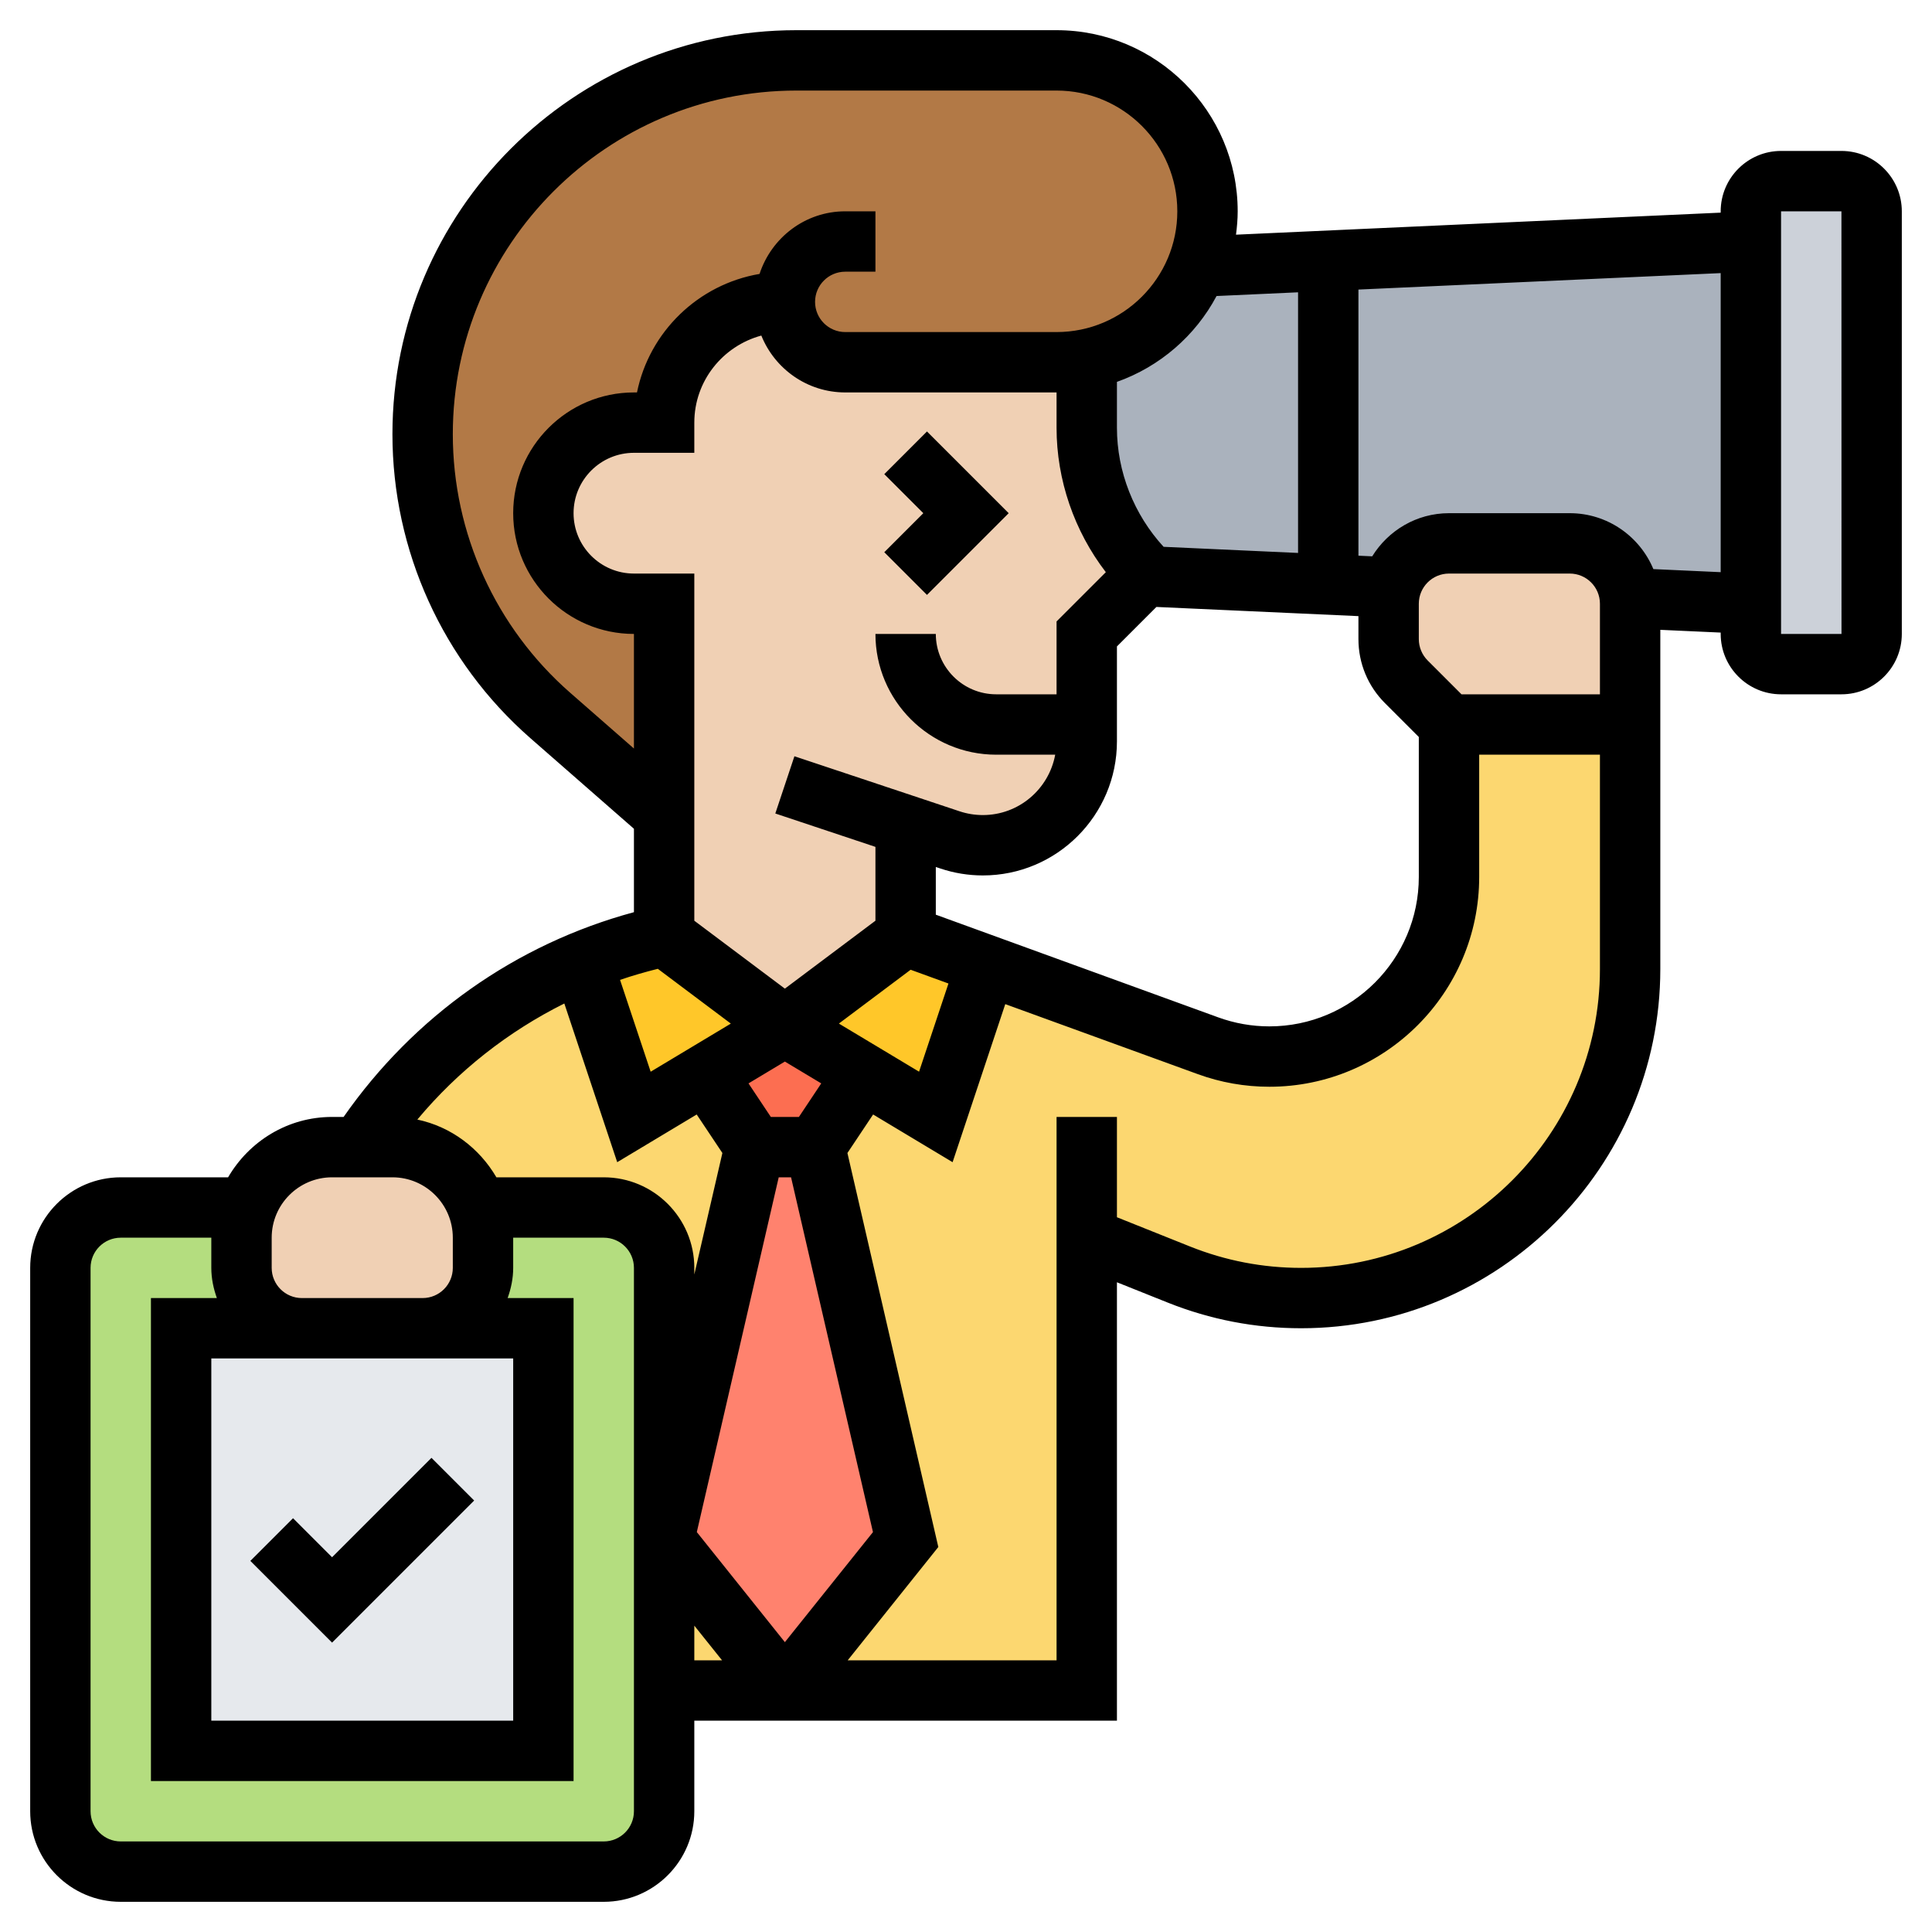 <svg id="_x33_0" enable-background="new 0 0 64 64" height="512" viewBox="0 0 64 64" width="512" xmlns="http://www.w3.org/2000/svg"><g><g><g><path d="m27 38 3 13-4 5-4-5 3-13z" fill="#ff826e"/></g><g><path d="m23.38 35.57 2.62-1.57 2.62 1.57-1.62 2.43h-2z" fill="#fc6e51"/></g><g><g><path d="m22 56h4l-4-5z" fill="#fcd770"/></g><g><path d="m48 24v5.05c0 3.29-2.66 5.95-5.95 5.95-.7 0-1.38-.12-2.04-.36l-7.33-2.67-1.68 5.03-2.38-1.43-1.62 2.43 3 13-4 5h10v-15l3.05 1.22c1.29.52 2.66.78 4.05.78 6.02 0 10.9-4.88 10.9-10.9v-8.1z" fill="#fcd770"/></g><g><path d="m23.38 35.57-2.38 1.43-1.71-5.14c-1.09.45-2.11 1.01-3.06 1.67-1.71 1.19-3.19 2.71-4.34 4.47h1.11c1.31 0 2.42.83 2.82 2h.01 4.17c1.1 0 2 .9 2 2v9l3-13z" fill="#fcd770"/></g></g><g><path d="m26 34 4-3 2.68.97-1.68 5.03-2.38-1.43z" fill="#ffc729"/></g><g><path d="m22 31 4 3-2.62 1.57-2.38 1.43-1.71-5.14c.87-.37 1.78-.66 2.71-.86z" fill="#ffc729"/></g><g><path d="m20 40h-16c-1.1 0-2 .9-2 2v18c0 1.1.9 2 2 2h16c1.1 0 2-.9 2-2v-4-5-9c0-1.1-.9-2-2-2z" fill="#b4dd7f"/></g><g><path d="m6 58v-14h4 4 4v14z" fill="#e6e9ed"/></g><g><path d="m39.65 8.83c-.61 1.55-1.98 2.73-3.65 3.07v2.27c0 1.81.72 3.55 2 4.83l-.09.09 20.09.91v-12z" fill="#aab2bd"/></g><g><path d="m62 7v14c0 .55-.45 1-1 1h-2c-.55 0-1-.45-1-1v-1-12-1c0-.55.45-1 1-1h2c.55 0 1 .45 1 1z" fill="#ccd1d9"/></g><g><path d="m26 10c-2.21 0-4 1.79-4 4h-1c-1.66 0-3 1.34-3 3 0 .83.34 1.58.88 2.12s1.29.88 2.12.88h1v7l-3.77-3.3c-1.35-1.18-2.4-2.61-3.12-4.2-.73-1.59-1.11-3.34-1.11-5.12 0-6.84 5.54-12.38 12.38-12.38h8.62c1.38 0 2.63.56 3.54 1.46.9.91 1.46 2.16 1.46 3.54 0 .64-.12 1.26-.35 1.83-.61 1.55-1.98 2.73-3.65 3.07-.32.07-.66.1-1 .1h-7c-.55 0-1.05-.22-1.41-.59-.37-.36-.59-.86-.59-1.41z" fill="#b27946"/></g><g><path d="m54 20v4h-6l-1.41-1.41c-.38-.38-.59-.89-.59-1.42v-1.17c0-.19.03-.37.08-.54.23-.84 1.01-1.46 1.92-1.46h4c1.04 0 1.9.8 1.99 1.82.01.06.01.12.01.18z" fill="#f0d0b4"/></g><g><path d="m36 24v.56c0 1.9-1.54 3.44-3.44 3.44-.37 0-.74-.06-1.09-.18l-1.47-.49v3.67l-4 3-4-3v-4-7h-1c-.83 0-1.58-.34-2.12-.88s-.88-1.29-.88-2.12c0-1.66 1.34-3 3-3h1c0-2.21 1.79-4 4-4 0 .55.22 1.05.59 1.41.36.37.86.59 1.41.59h7c.34 0 .68-.03 1-.1v2.27c0 1.81.72 3.55 2 4.83l-.09.09-1.91 1.91z" fill="#f0d0b4"/></g><g><path d="m16 41v1c0 1.1-.9 2-2 2h-4c-1.1 0-2-.9-2-2v-1c0-.35.06-.69.18-1 .4-1.17 1.51-2 2.82-2h.89 1.11c1.31 0 2.42.83 2.82 2 .12.31.18.65.18 1z" fill="#f0d0b4"/></g></g><g><path d="m15.707 49.707-1.414-1.414-3.293 3.293-1.293-1.293-1.414 1.414 2.707 2.707z"/><path d="m30.707 19.707 2.707-2.707-2.707-2.707-1.414 1.414 1.293 1.293-1.293 1.293z"/><path d="m61 5h-2c-1.103 0-2 .897-2 2v.044l-16.056.73c.033-.254.056-.511.056-.774 0-3.309-2.691-6-6-6h-8.618c-7.379 0-13.382 6.003-13.382 13.382 0 3.859 1.666 7.529 4.57 10.071l3.43 3.001v2.763c-3.921 1.061-7.288 3.448-9.618 6.783h-.382c-1.474 0-2.75.81-3.444 2h-3.556c-1.654 0-3 1.346-3 3v18c0 1.654 1.346 3 3 3h16c1.654 0 3-1.346 3-3v-3h14v-14.523l1.68.672c1.413.565 2.899.851 4.42.851 6.561 0 11.9-5.339 11.9-11.9v-11.236l2 .091v.045c0 1.103.897 2 2 2h2c1.103 0 2-.897 2-2v-14c0-1.103-.897-2-2-2zm-20.7 4.806 2.7-.123v8.634l-4.454-.203c-.982-1.068-1.546-2.488-1.546-3.942v-1.522c1.422-.505 2.6-1.527 3.3-2.844zm5.579 13.487 1.121 1.121v4.635c0 2.73-2.221 4.951-4.951 4.951-.579 0-1.148-.101-1.692-.298l-9.357-3.402v-1.58l.153.051c.454.152.927.229 1.406.229 2.449 0 4.441-1.992 4.441-4.441v-3.145l1.308-1.308 6.692.304v.762c0 .801.313 1.555.879 2.121zm1.414-1.414c-.187-.187-.293-.444-.293-.707v-1.172c0-.552.448-1 1-1h4c.552 0 1 .448 1 1v3h-4.586zm-26.293-2.879c-1.103 0-2-.897-2-2s.897-2 2-2h2v-1c0-1.383.945-2.539 2.22-2.884.444 1.102 1.521 1.884 2.78 1.884h7v1.172c0 1.726.586 3.421 1.632 4.782l-1.632 1.632v2.414h-2c-1.103 0-2-.897-2-2h-2c0 2.206 1.794 4 4 4h1.955c-.209 1.136-1.201 2-2.397 2-.263 0-.522-.042-.772-.125l-5.47-1.823-.633 1.896 3.317 1.106v2.446l-3 2.25-3-2.25v-11.5zm4.796 20h.409l2.713 11.753-2.918 3.645-2.917-3.646zm.669-2h-.93l-.74-1.111 1.205-.723 1.205.723zm1.324-3.093 2.377-1.783 1.253.456-.974 2.921zm-8.902-10.96c-2.47-2.161-3.887-5.283-3.887-8.565 0-6.277 5.105-11.382 11.382-11.382h8.618c2.206 0 4 1.794 4 4s-1.794 4-4 4h-7c-.552 0-1-.448-1-1s.448-1 1-1h1v-2h-1c-1.329 0-2.446.875-2.839 2.074-2.032.345-3.651 1.917-4.06 3.926h-.101c-2.206 0-4 1.794-4 4s1.794 4 4 4v3.796zm2.904 9.146 2.419 1.815-2.656 1.594-1.014-3.042c.41-.141.828-.26 1.251-.367zm-3.097 1.149 1.752 5.257 2.633-1.58.851 1.276-.93 4.024v-.219c0-1.654-1.346-3-3-3h-3.556c-.561-.961-1.497-1.676-2.619-1.913 1.349-1.615 3.003-2.914 4.869-3.845zm-1.694 11.758v12h-10v-12zm-8-4c0-1.103.897-2 2-2h2c1.103 0 2 .897 2 2v1c0 .552-.448 1-1 1h-4c-.552 0-1-.448-1-1zm12 19c0 .552-.448 1-1 1h-16c-.552 0-1-.448-1-1v-18c0-.552.448-1 1-1h3v1c0 .352.072.686.184 1h-2.184v16h14v-16h-2.184c.112-.314.184-.648.184-1v-1h3c.552 0 1 .448 1 1zm2-6.148.919 1.148h-.919zm20.1-11.852c-1.265 0-2.502-.238-3.678-.708l-2.422-.969v-3.323h-2v18h-6.919l3.002-3.753-3.011-13.052.851-1.276 2.633 1.58 1.745-5.236 6.374 2.318c.762.278 1.561.419 2.374.419 3.833 0 6.951-3.118 6.951-6.951v-4.049h4v7.1c0 5.459-4.441 9.9-9.9 9.9zm11.67-23.148c-.452-1.086-1.523-1.852-2.77-1.852h-4c-1.077 0-2.015.575-2.544 1.429l-.456-.021v-8.816l12-.545v9.907zm4.23 2.148v-14h2l.002 14z"/></g></g></svg>